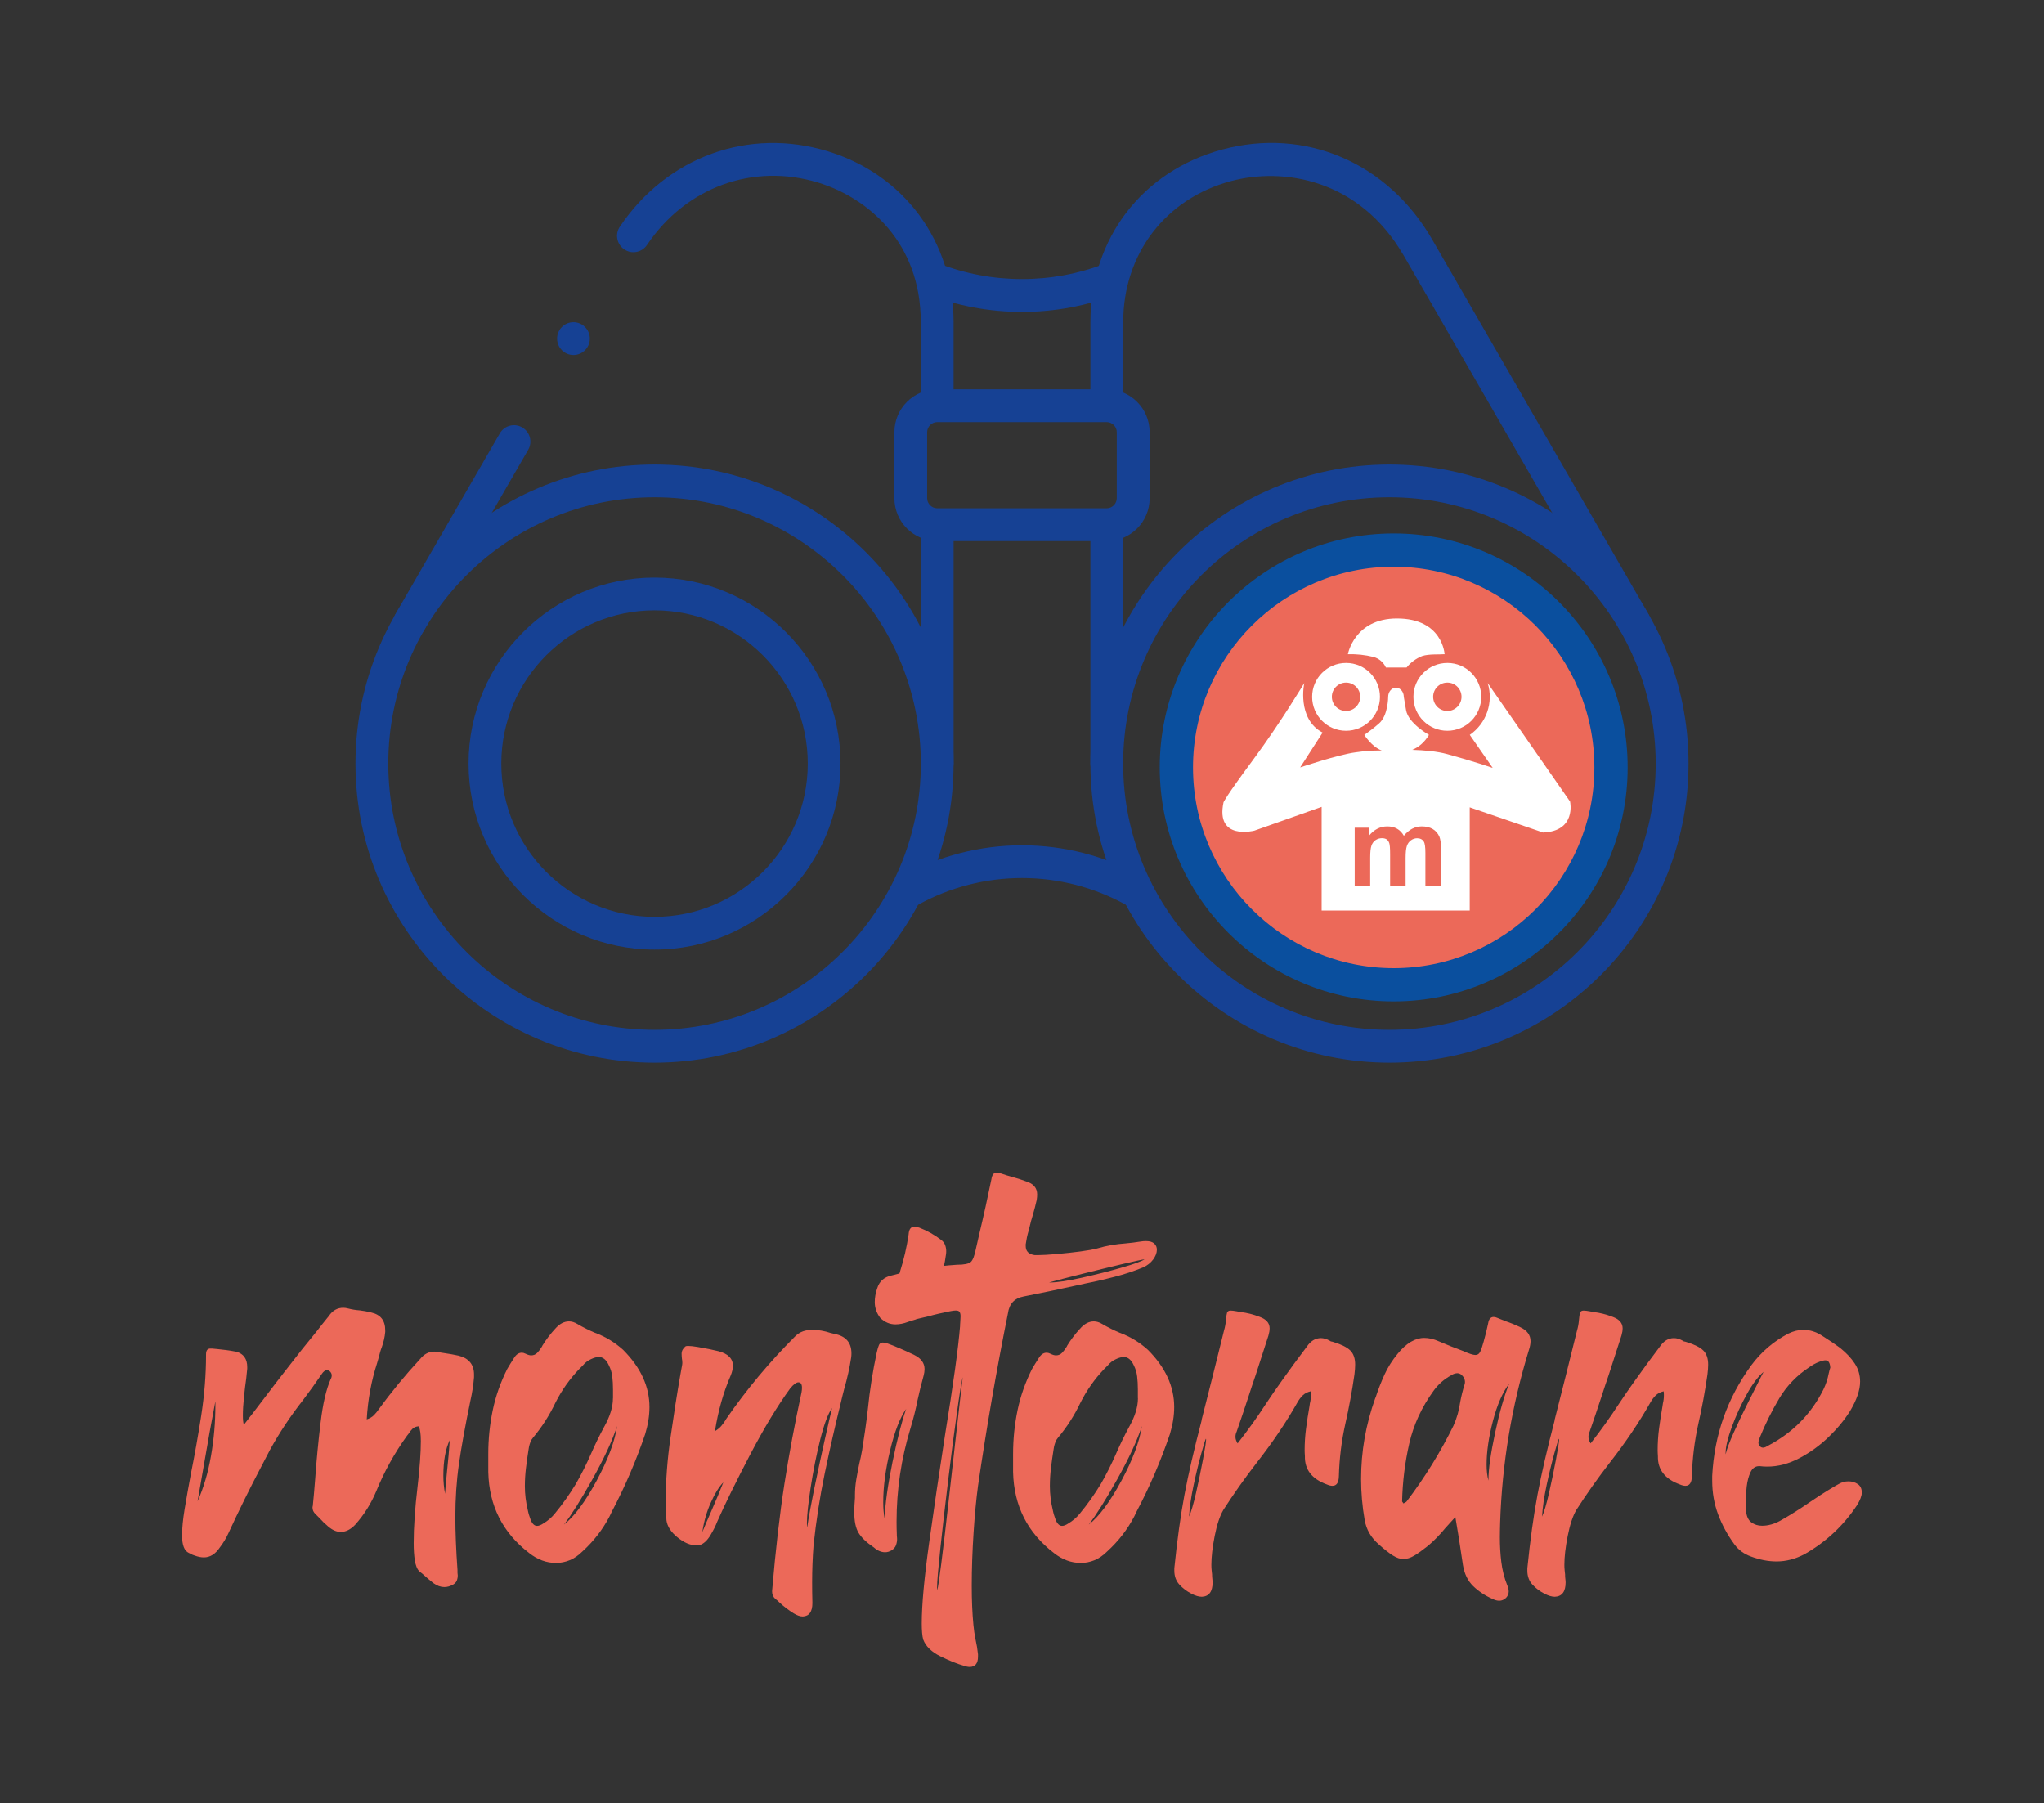 <?xml version="1.0" encoding="UTF-8"?>
<svg id="Livello_1" data-name="Livello 1" xmlns="http://www.w3.org/2000/svg" viewBox="0 0 314 277">
  <rect x="0" y="0" width="314" height="277" fill="#333333" stroke="none"/>
  <defs>
    <style>
      .cls-1 {
        fill: #164194;
      }

      .cls-1, .cls-2, .cls-3, .cls-4 {
        stroke-width: 0px;
      }

      .cls-2 {
        fill: #0a4f9e;
      }

      .cls-3 {
        fill: #ec6959;
      }

      .cls-4 {
        fill: #fff;
      }
    </style>
  </defs>
  <g>
    <g id="g2259">
      <g id="g2261">
        <g id="g2263">
          <g id="g2269">
            <g id="path2271">
              <path class="cls-1" d="M100.55,163.23c-25.33,0-45.94-20.61-45.94-45.94s20.61-45.94,45.94-45.94,45.94,20.61,45.94,45.94-20.61,45.94-45.94,45.94ZM100.55,76.38c-22.56,0-40.9,18.35-40.9,40.91s18.35,40.9,40.9,40.9,40.91-18.35,40.91-40.9-18.35-40.91-40.91-40.91Z"/>
            </g>
          </g>
          <g id="g2273">
            <g id="path2275">
              <path class="cls-1" d="M100.55,145.86c-15.75,0-28.57-12.82-28.57-28.57s12.82-28.57,28.57-28.57,28.57,12.82,28.57,28.57-12.82,28.57-28.57,28.57ZM100.55,93.75c-12.98,0-23.54,10.56-23.54,23.54s10.56,23.54,23.54,23.54,23.54-10.56,23.54-23.54-10.56-23.54-23.54-23.54Z"/>
            </g>
          </g>
          <g id="g2277">
            <g id="path2279">
              <path class="cls-1" d="M143.97,119.8c-1.39,0-2.52-1.13-2.52-2.52v-36.31c0-1.39,1.13-2.52,2.52-2.52s2.52,1.13,2.52,2.52v36.31c0,1.39-1.13,2.52-2.52,2.52ZM62.94,98.09c-.43,0-.86-.11-1.26-.34-1.2-.69-1.62-2.23-.92-3.44l16.02-27.74c.69-1.2,2.23-1.62,3.44-.92,1.2.69,1.62,2.23.92,3.44l-16.02,27.74c-.47.81-1.31,1.26-2.18,1.26ZM143.97,64.16c-1.39,0-2.52-1.13-2.52-2.52v-12.17c0-12.24-8.14-19.09-15.75-21.42-10.01-3.06-20.34.7-26.31,9.58-.78,1.15-2.34,1.46-3.49.68-1.15-.78-1.46-2.34-.68-3.49,7.24-10.75,19.79-15.3,31.96-11.58,11.73,3.58,19.31,13.88,19.31,26.23v12.17c0,1.39-1.13,2.52-2.52,2.52Z"/>
            </g>
          </g>
          <g id="g2281">
            <g id="path2283">
              <path class="cls-1" d="M213.45,163.23c-25.33,0-45.94-20.61-45.94-45.94s20.61-45.94,45.94-45.94,45.94,20.61,45.94,45.94-20.61,45.94-45.94,45.94ZM213.45,76.38c-22.56,0-40.91,18.35-40.91,40.91s18.35,40.9,40.91,40.9,40.9-18.35,40.9-40.9-18.35-40.91-40.9-40.91Z"/>
            </g>
          </g>
          <g id="g2285">
            <g id="path2287">
              <path class="cls-1" d="M213.45,145.86c-15.75,0-28.57-12.82-28.57-28.57s12.82-28.57,28.57-28.57,28.57,12.82,28.57,28.57-12.82,28.57-28.57,28.57ZM213.45,93.75c-12.98,0-23.54,10.56-23.54,23.54s10.56,23.54,23.54,23.54,23.54-10.56,23.54-23.54-10.56-23.54-23.54-23.54Z"/>
            </g>
          </g>
          <g id="g2289">
            <g id="path2291">
              <path class="cls-1" d="M170.03,119.8c-1.39,0-2.52-1.13-2.52-2.52v-36.08c0-1.39,1.13-2.52,2.52-2.52s2.52,1.13,2.52,2.52v36.08c0,1.39-1.13,2.52-2.52,2.52ZM251.06,98.09c-.87,0-1.72-.45-2.18-1.26l-33.21-57.52c-6.87-11.9-18.61-13.63-26.58-11.49-10.05,2.69-16.54,11.19-16.54,21.65v11.94c0,1.39-1.13,2.52-2.52,2.52s-2.52-1.13-2.52-2.52v-11.94c0-12.8,7.96-23.21,20.27-26.51,12.76-3.42,25.41,2.01,32.24,13.84l33.21,57.52c.69,1.2.28,2.74-.92,3.44-.4.23-.83.34-1.26.34Z"/>
            </g>
          </g>
          <g id="g2293">
            <g id="path2295">
              <path class="cls-1" d="M174.18,139.3c-.41,0-.83-.1-1.22-.32-4.86-2.69-10.38-4.11-15.96-4.11s-11.1,1.42-15.96,4.11c-1.21.67-2.75.23-3.42-.98-.67-1.22-.23-2.75.98-3.42,5.6-3.1,11.96-4.74,18.4-4.74s12.8,1.64,18.4,4.74c1.22.67,1.66,2.2.98,3.42-.46.83-1.32,1.3-2.2,1.3Z"/>
            </g>
          </g>
          <g id="g2297">
            <g id="path2299">
              <path class="cls-1" d="M157,47.91c-5.04,0-9.95-.92-14.61-2.74-1.29-.51-1.94-1.96-1.43-3.26.5-1.3,1.96-1.93,3.26-1.43,8.15,3.18,17.42,3.18,25.57,0,1.3-.5,2.75.14,3.26,1.43.5,1.3-.14,2.75-1.43,3.26-4.66,1.82-9.57,2.74-14.61,2.74Z"/>
            </g>
          </g>
          <g id="g2301">
            <g id="path2303">
              <path class="cls-1" d="M170.03,83.11h-26.05c-3.63,0-6.58-2.95-6.58-6.58v-10.15c0-3.63,2.95-6.58,6.58-6.58h26.05c3.63,0,6.58,2.95,6.58,6.58v10.15c0,3.63-2.95,6.58-6.58,6.58ZM143.97,64.84c-.84,0-1.54.71-1.54,1.54v10.15c0,.84.71,1.54,1.54,1.54h26.05c.84,0,1.54-.71,1.54-1.54v-10.15c0-.84-.71-1.54-1.54-1.54h-26.05Z"/>
            </g>
          </g>
          <g id="g2305">
            <g id="path2307">
              <path class="cls-1" d="M88.1,54.53c-1.39,0-2.52-1.13-2.52-2.52s1.13-2.52,2.51-2.52h0c1.39,0,2.52,1.13,2.52,2.52s-1.13,2.52-2.52,2.52Z"/>
            </g>
          </g>
        </g>
      </g>
    </g>
    <g id="Livello_3" data-name="Livello 3">
      <g id="Ellisse_12" data-name="Ellisse 12">
        <circle class="cls-3" cx="214.1" cy="117.88" r="33.38"/>
        <path class="cls-2" d="M214.1,153.82c-19.82,0-35.94-16.12-35.94-35.94s16.12-35.94,35.94-35.94,35.94,16.12,35.94,35.94-16.12,35.94-35.94,35.94ZM214.1,87.05c-17,0-30.83,13.83-30.83,30.83s13.83,30.83,30.83,30.83,30.83-13.83,30.83-30.83-13.83-30.83-30.83-30.83Z"/>
      </g>
      <path class="cls-4" d="M212.91,102.53h3.17c.63-.78,1.46-1.39,2.39-1.76,1.06-.35,2.75-.21,3.24-.28h.21s-.28-5.49-7.32-5.49c-6.55,0-7.54,5.49-7.54,5.49,1.33-.04,2.65.1,3.94.42.84.23,1.54.82,1.9,1.62ZM206.78,112.25c2.88,0,5.21-2.33,5.21-5.21,0-2.87-2.32-5.21-5.19-5.21h-.02c-2.88,0-5.21,2.33-5.21,5.21s2.33,5.21,5.21,5.21ZM206.78,104.85c1.21,0,2.18.98,2.18,2.18,0,1.2-.98,2.18-2.18,2.18-1.21,0-2.18-.98-2.18-2.18s.98-2.18,2.18-2.18ZM217.13,107.04c0,2.88,2.33,5.21,5.21,5.21s5.21-2.33,5.21-5.21c0-2.87-2.32-5.21-5.19-5.21h-.02c-2.88,0-5.21,2.33-5.21,5.21ZM222.34,104.85c1.21,0,2.18.98,2.18,2.18,0,1.2-.98,2.18-2.18,2.18-1.21,0-2.18-.98-2.18-2.18s.98-2.18,2.18-2.18ZM241.22,123.16l-12.68-18.24c.92,2.97-.19,6.19-2.75,7.96l3.52,5.07s-3.1-1.06-6.97-2.11c-1.6-.44-3.59-.61-5.39-.66.94-.39,1.85-1.1,2.57-2.3,0,0-3.17-1.76-3.52-3.8l-.35-2.04c0-.78-.54-1.41-1.2-1.41s-1.2.63-1.2,1.41c0,0,0,2.89-1.41,4.09-.72.63-1.47,1.21-2.25,1.76,0,0,1.13,1.82,2.67,2.39-1.34-.01-2.68.08-4.01.28-2.68.35-8.52,2.32-8.52,2.32l3.45-5.35c-4.01-2.11-2.82-7.61-2.82-7.61,0,0-3.66,6.13-7.89,11.83-4.23,5.7-4.51,6.48-4.51,6.48-1.27,5.92,4.72,4.37,4.72,4.37l10.35-3.66v15.92h22.75v-15.85l11.27,3.87c5.14-.21,4.15-4.72,4.15-4.72ZM221.35,136.15h-2.38v-5.15c0-.89-.08-1.47-.25-1.73-.22-.34-.56-.51-1.02-.51-.33,0-.65.1-.94.31-.29.2-.51.5-.64.89-.13.39-.19,1.01-.19,1.86v4.33h-2.38v-4.94c0-.88-.04-1.44-.13-1.7s-.22-.44-.39-.57c-.18-.12-.42-.19-.73-.19-.37,0-.7.1-.99.3-.29.2-.5.48-.63.86-.13.37-.19.99-.19,1.86v4.38h-2.38v-9.01h2.2v1.23c.79-.96,1.72-1.43,2.81-1.43.58,0,1.08.12,1.5.36.42.24.77.6,1.04,1.08.4-.48.82-.84,1.28-1.08.46-.24.95-.36,1.47-.36.66,0,1.22.13,1.68.4.46.27.8.66,1.03,1.18.16.38.25,1.01.25,1.87v5.76Z"/>
    </g>
  </g>
  <g>
    <path class="cls-3" d="M37.47,218.84c1.01-1.3,1.99-2.57,2.94-3.83,1.35-1.79,2.7-3.54,4.05-5.26,1.32-1.72,2.67-3.41,4.05-5.08.66-.86,1.34-1.7,2.02-2.54.56-.83,1.3-1.25,2.21-1.25.22,0,.47.04.74.11.59.15,1.19.25,1.8.29.59.07,1.18.18,1.77.33,1.42.32,2.13,1.23,2.13,2.72v.26c-.07.79-.25,1.56-.52,2.32-.1.24-.18.5-.26.77-.15.59-.31,1.17-.48,1.73-.88,2.72-1.41,5.59-1.58,8.61.47-.15.84-.37,1.12-.66.28-.29.53-.6.75-.92,1.94-2.67,4.05-5.23,6.33-7.69.61-.76,1.34-1.14,2.17-1.14.2,0,.39.02.59.07.34.07.7.13,1.07.18.69.1,1.37.22,2.06.37,1.59.39,2.39,1.36,2.39,2.91v.41c-.1,1.2-.28,2.39-.55,3.57-.81,3.92-1.4,7.18-1.77,9.77-.37,2.59-.55,5.29-.55,8.11,0,2.35.11,5.08.33,8.17v.41c.02.15.04.28.04.4,0,.29-.05.56-.15.81-.1.25-.29.45-.59.62-.44.25-.88.37-1.32.37-.56,0-1.12-.2-1.66-.59-.56-.44-1.12-.91-1.65-1.4-.2-.15-.39-.31-.59-.48-.29-.32-.5-.85-.63-1.6-.12-.75-.18-1.64-.18-2.67,0-2.48.2-5.36.59-8.64.34-2.92.51-5.26.51-7.03,0-1.1-.11-1.86-.33-2.28-.39.02-.71.15-.94.37-.23.22-.44.48-.61.77-.1.12-.18.23-.26.33-1.91,2.65-3.48,5.48-4.71,8.5-.79,1.89-1.86,3.6-3.24,5.15-.71.74-1.45,1.1-2.21,1.1-.64,0-1.29-.28-1.95-.85-.47-.39-.92-.83-1.36-1.32-.2-.2-.39-.39-.59-.59-.29-.27-.44-.6-.44-.99,0-.07.01-.15.04-.22.12-1.13.24-2.52.37-4.19.2-2.79.47-5.67.83-8.62.35-2.96.88-5.19,1.56-6.71.1-.17.15-.35.15-.55,0-.27-.12-.5-.37-.7-.12-.07-.25-.11-.37-.11-.15,0-.29.06-.42.17-.14.11-.25.24-.35.39-.93,1.37-1.9,2.72-2.91,4.05-1.91,2.43-3.62,5-5.11,7.72-.44.83-.88,1.68-1.32,2.54-1.77,3.36-3.45,6.77-5.04,10.22-.34.74-.77,1.45-1.29,2.13-.69,1.03-1.51,1.54-2.46,1.54-.44,0-.92-.1-1.43-.29-.15-.05-.25-.09-.31-.11-.06-.02-.12-.06-.17-.11-.05-.02-.1-.05-.17-.07-.06-.02-.14-.06-.24-.11-.69-.32-1.03-1.21-1.03-2.69,0-1.1.13-2.46.4-4.08.27-1.62.59-3.42.96-5.41.56-2.77,1.09-5.74,1.58-8.9.49-3.16.74-6.26.74-9.31v-.11c0-.64.26-.93.77-.88h.22c.29.02.54.05.74.07.52.05.96.1,1.34.15.38.05.91.13,1.6.26,1.1.32,1.66,1.1,1.66,2.35v.26c-.02.25-.07.74-.15,1.47-.12.83-.24,1.79-.35,2.87s-.17,2.02-.17,2.83c0,.64.05,1.12.15,1.43ZM30.37,230.57c.91-2.04,1.59-4.33,2.04-6.9.45-2.56.68-5.17.68-7.81v-.63c-.61,3.19-1.2,6.46-1.77,9.82-.32,1.84-.64,3.68-.96,5.52ZM69.1,221.19c-.66,1.37-.99,3.2-.99,5.48,0,.93.09,1.86.26,2.79.05-.83.15-1.94.29-3.31.2-1.86.34-3.52.44-4.97Z"/>
    <path class="cls-3" d="M75.01,226.12v-2.79c0-2.28.23-4.51.68-6.69.45-2.18,1.2-4.3,2.23-6.36.34-.59.7-1.16,1.07-1.73.32-.51.71-.77,1.18-.77.17,0,.35.05.55.15.34.17.64.26.88.26.37,0,.68-.13.94-.4.26-.27.5-.59.72-.96.02-.05.05-.1.07-.15.56-.91,1.21-1.77,1.95-2.57.66-.76,1.37-1.14,2.13-1.14.42,0,.85.13,1.29.4.88.52,1.79.97,2.72,1.36,1.59.59,3.03,1.46,4.3,2.61,2.7,2.7,4.05,5.63,4.05,8.79,0,1.32-.22,2.71-.66,4.16-1.4,4.12-3.1,8.08-5.11,11.88-.12.27-.25.53-.37.77-1.05,2.01-2.43,3.79-4.12,5.33-.64.64-1.3,1.1-1.99,1.38-.69.28-1.39.42-2.1.42-1.47,0-2.84-.5-4.12-1.51-4.07-3.11-6.17-7.26-6.29-12.43ZM94.17,214.76v-1.32c0-.74-.04-1.4-.11-2s-.25-1.17-.52-1.71c-.39-.86-.91-1.29-1.54-1.29-.34,0-.75.11-1.21.33-.49.22-.91.54-1.25.96-1.52,1.47-2.8,3.14-3.83,5-.12.25-.25.48-.37.7-.93,1.96-2.08,3.76-3.46,5.41-.17.2-.31.42-.4.68-.1.26-.17.51-.22.75-.02.15-.05.29-.07.44-.15.93-.28,1.86-.39,2.78s-.17,1.85-.17,2.78c0,1.23.15,2.44.44,3.64.1.52.25,1.02.44,1.51.25.64.58.96.99.96.27,0,.59-.12.96-.37.66-.39,1.24-.88,1.73-1.47,1.2-1.45,2.29-2.98,3.27-4.6.86-1.49,1.64-3.05,2.35-4.67.59-1.35,1.24-2.69,1.95-4.01.93-1.64,1.4-3.14,1.4-4.49ZM94.8,219.06c-.76,2.3-2.04,5.04-3.82,8.22-1.79,3.18-3.24,5.47-4.34,6.9,1.59-1.25,3.26-3.49,5-6.71,1.74-3.22,2.8-6.03,3.16-8.4Z"/>
    <path class="cls-3" d="M109.83,219.83c.42-.25.74-.51.97-.79.23-.28.44-.56.61-.83.05-.1.1-.18.15-.26,3.14-4.54,6.66-8.75,10.56-12.65.39-.39.81-.66,1.25-.81.44-.15.91-.22,1.4-.22.93,0,1.88.16,2.83.48.22.05.43.1.63.15,1.72.34,2.57,1.34,2.57,2.98,0,.2-.01.41-.04.63-.25,1.62-.6,3.22-1.07,4.82-.2.76-.38,1.51-.55,2.24-.88,3.58-1.7,7.18-2.45,10.79-.75,3.62-1.32,7.28-1.71,10.98-.15,1.91-.22,3.83-.22,5.74,0,1.03.01,2.06.04,3.09v.07c0,1.32-.49,2.01-1.47,2.06-.42,0-.88-.16-1.4-.48-.79-.49-1.52-1.05-2.21-1.69-.2-.2-.4-.38-.63-.55-.32-.29-.48-.66-.48-1.1v-.11c.54-6.33,1.17-11.8,1.89-16.42.72-4.62,1.6-9.31,2.63-14.07.05-.27.07-.5.07-.7,0-.56-.18-.85-.55-.85-.32,0-.74.31-1.25.92-1.94,2.65-4,6.06-6.18,10.22-2.18,4.17-3.86,7.59-5.04,10.26-.22.59-.56,1.27-1.03,2.06-.47.79-.99,1.29-1.58,1.51-.2.05-.39.07-.59.07-.93,0-1.9-.41-2.91-1.23-1.01-.82-1.57-1.7-1.69-2.63-.07-.96-.11-1.95-.11-2.98,0-3.06.24-6.32.74-9.76.49-3.45.99-6.65,1.51-9.62.1-.49.18-.97.26-1.43.02-.12.04-.25.04-.37,0-.22-.02-.45-.07-.7-.02-.25-.04-.48-.04-.7,0-.44.2-.82.59-1.14.07-.05.21-.07.4-.07.37,0,.88.06,1.53.17.65.11,1.27.23,1.86.35.59.12,1.02.22,1.29.29,1.47.39,2.21,1.14,2.21,2.24,0,.44-.11.93-.33,1.47-1.13,2.6-1.94,5.46-2.43,8.57ZM111.12,227.7c-.64.64-1.28,1.66-1.91,3.07-.64,1.41-1.08,2.94-1.32,4.58.34-.86.82-1.97,1.43-3.35.71-1.62,1.31-3.05,1.8-4.3ZM127.82,216.27c-.61.86-1.21,2.46-1.8,4.8-.59,2.34-1.08,4.78-1.47,7.32-.39,2.54-.59,4.39-.59,5.57,0,.27.01.49.04.66.22-1.52.59-3.53,1.1-6.03.52-2.5,1.04-4.92,1.56-7.26.53-2.34.91-4.03,1.16-5.06Z"/>
    <path class="cls-3" d="M131.34,230.06v-.44c0-.78.07-1.57.2-2.35.13-.78.29-1.59.46-2.43.17-.69.32-1.39.44-2.1.34-2.08.64-4.18.88-6.29.29-2.92.75-5.81,1.36-8.68.12-.54.24-.93.35-1.18.11-.24.3-.37.57-.37s.65.1,1.14.29c1.25.49,2.49,1.03,3.71,1.62,1.05.52,1.58,1.24,1.58,2.17,0,.32-.05.66-.15,1.03-.34,1.23-.65,2.46-.92,3.71-.29,1.47-.66,2.93-1.1,4.38-1.42,4.66-2.13,9.43-2.13,14.31,0,.66.01,1.32.04,1.99v.18c.02.17.04.34.04.51,0,.32-.06.63-.17.94-.11.31-.34.57-.68.79-.34.2-.67.29-.99.29-.59,0-1.17-.24-1.73-.74-1.13-.76-1.91-1.51-2.35-2.24-.44-.74-.66-1.79-.66-3.16,0-.64.04-1.38.11-2.24ZM135.9,233.26c.07-2.23.48-5.13,1.21-8.7.74-3.57,1.43-6.28,2.1-8.15-.96,1.35-1.78,3.48-2.48,6.4s-1.05,5.57-1.05,7.94c0,.96.07,1.79.22,2.5ZM139.91,201.55c-.83,0-1.44-.14-1.82-.42-.38-.28-.57-.79-.57-1.53,0-.15.01-.31.04-.48.1-1.27.33-2.54.7-3.79.59-1.86,1.03-3.76,1.32-5.7.05-.81.34-1.21.88-1.21.22,0,.48.05.77.15,1.2.47,2.32,1.09,3.35,1.88.29.22.5.48.61.79s.17.62.17.94c0,.17-.01.34-.04.52-.37,2.72-1.19,5.3-2.46,7.72-.27.51-.64.83-1.1.96-.47.12-.96.18-1.47.18h-.37Z"/>
    <path class="cls-3" d="M147.48,203.61c.02-.22.04-.43.04-.62.02-.32.04-.59.04-.81,0-.29-.05-.51-.15-.66-.1-.15-.29-.22-.59-.22-.22,0-.5.04-.85.11-1.25.25-2.35.5-3.31.77-.49.12-1.05.26-1.69.4-.12.02-.23.06-.33.11-.39.1-.78.22-1.18.37-.66.25-1.3.37-1.91.37-.86,0-1.63-.33-2.32-.99-.56-.73-.85-1.54-.85-2.43,0-.69.12-1.39.37-2.1.32-1.08,1.05-1.74,2.21-1.99,3.29-.88,6.63-1.43,10.04-1.65,1.13,0,1.84-.15,2.15-.44.31-.29.57-.99.79-2.1.17-.76.34-1.52.52-2.28.66-2.75,1.27-5.52,1.84-8.31.1-.69.37-1.03.81-1.03.2,0,.43.05.7.15.56.2,1.13.37,1.69.52.74.2,1.46.43,2.17.7,1.1.34,1.66,1.01,1.66,1.99,0,.25-.02.53-.07.85-.17.76-.37,1.52-.59,2.28-.2.64-.37,1.26-.51,1.88-.05.2-.1.39-.15.59-.2.66-.34,1.35-.44,2.06v.26c0,.81.47,1.28,1.4,1.4h.44c.71,0,1.7-.06,2.96-.17,1.26-.11,2.48-.25,3.64-.4,1.16-.16,2.02-.31,2.55-.46,1.42-.42,2.87-.67,4.34-.77.79-.07,1.56-.17,2.32-.29.29-.05.56-.07.81-.07.59,0,1.02.13,1.29.38.27.26.4.57.4.94,0,.49-.19.99-.57,1.51-.38.51-.89.92-1.53,1.21-1.45.59-2.91,1.07-4.39,1.45-1.48.38-2.53.63-3.14.75-.86.17-1.72.36-2.58.55-2.75.61-5.5,1.19-8.28,1.73-1.4.27-2.19,1.13-2.39,2.58-1.77,8.78-3.3,17.62-4.6,26.52-.27,2.01-.5,4.41-.68,7.19-.18,2.78-.28,5.5-.28,8.15,0,2.26.09,4.27.26,6.03.07.76.18,1.51.33,2.24.17.74.29,1.48.37,2.24v.37c0,1.03-.42,1.56-1.25,1.58-.27,0-.58-.06-.92-.18-1.03-.29-2.23-.78-3.6-1.45-1.37-.67-2.26-1.54-2.65-2.59-.15-.56-.22-1.39-.22-2.46,0-2.84.38-6.99,1.14-12.43.76-5.44,1.57-10.94,2.43-16.48,1.27-7.82,2.05-13.43,2.32-16.81ZM147.88,211.59c-.17.64-.47,2.45-.88,5.43-.42,2.98-.86,6.37-1.32,10.17s-.87,7.31-1.21,10.52c-.34,3.21-.52,5.25-.52,6.11,0,.25.01.37.04.37.1-.27.3-1.61.61-4.03.31-2.42.65-5.32,1.03-8.72.38-3.4.75-6.71,1.12-9.95.27-2.45.51-4.57.72-6.34.21-1.78.35-2.96.42-3.55ZM175.84,193.43c-.42.05-1.58.3-3.48.75-1.9.45-3.94.95-6.11,1.49-2.17.54-3.87.98-5.09,1.32h.18c1.05,0,2.68-.24,4.87-.73,2.19-.49,4.24-1.01,6.14-1.56,1.9-.55,3.06-.97,3.48-1.27Z"/>
    <path class="cls-3" d="M155.63,226.12v-2.79c0-2.28.23-4.51.68-6.69.45-2.18,1.2-4.3,2.23-6.36.34-.59.7-1.16,1.07-1.73.32-.51.71-.77,1.18-.77.17,0,.36.05.55.15.34.17.64.26.88.26.37,0,.68-.13.94-.4s.5-.59.72-.96c.02-.05.05-.1.07-.15.56-.91,1.21-1.77,1.95-2.57.66-.76,1.37-1.14,2.13-1.14.42,0,.85.13,1.29.4.88.52,1.79.97,2.72,1.36,1.59.59,3.03,1.46,4.3,2.61,2.7,2.7,4.04,5.63,4.04,8.79,0,1.32-.22,2.71-.66,4.16-1.4,4.12-3.1,8.08-5.11,11.88-.12.27-.25.53-.37.77-1.05,2.01-2.43,3.79-4.12,5.33-.64.64-1.3,1.1-1.98,1.38-.69.28-1.39.42-2.1.42-1.47,0-2.84-.5-4.12-1.51-4.07-3.11-6.17-7.26-6.29-12.43ZM174.8,214.76v-1.32c0-.74-.04-1.4-.11-2-.07-.6-.24-1.17-.51-1.71-.39-.86-.91-1.29-1.54-1.29-.34,0-.75.11-1.21.33-.49.22-.91.54-1.25.96-1.52,1.47-2.79,3.14-3.82,5-.12.25-.25.48-.37.7-.93,1.96-2.08,3.76-3.46,5.41-.17.2-.31.42-.4.68-.1.26-.17.51-.22.75-.02.15-.05.29-.07.44-.15.93-.28,1.86-.39,2.78s-.17,1.85-.17,2.78c0,1.23.15,2.44.44,3.64.1.52.25,1.02.44,1.51.25.64.58.96.99.96.27,0,.59-.12.96-.37.66-.39,1.24-.88,1.73-1.47,1.2-1.45,2.29-2.98,3.27-4.6.86-1.49,1.64-3.05,2.35-4.67.59-1.35,1.24-2.69,1.95-4.01.93-1.64,1.4-3.14,1.4-4.49ZM175.42,219.06c-.76,2.3-2.04,5.04-3.82,8.22-1.79,3.18-3.24,5.47-4.34,6.9,1.59-1.25,3.26-3.49,5-6.71,1.74-3.22,2.79-6.03,3.16-8.4Z"/>
    <path class="cls-3" d="M184.57,218.18c1.18-4.61,2.33-9.21,3.46-13.79.15-.51.25-1.03.29-1.54.05-.59.11-.99.18-1.21.07-.22.26-.33.55-.33.22,0,.53.04.92.11.2.03.39.06.59.11,1,.12,1.99.37,2.94.74,1.03.37,1.54.96,1.54,1.77,0,.32-.06.69-.18,1.1-.64,2.01-1.29,4.02-1.95,6.03-.39,1.13-.77,2.27-1.14,3.42-.29.88-.59,1.77-.88,2.65-.32.91-.62,1.8-.92,2.68-.12.25-.18.52-.18.81s.11.62.33.99c1.57-2.01,3.02-4.03,4.34-6.07.78-1.18,1.59-2.35,2.43-3.53,1.25-1.77,2.54-3.52,3.86-5.26.59-.88,1.31-1.32,2.17-1.32.42,0,.87.13,1.36.4.12.1.26.15.4.15.07.02.15.05.22.07,1.2.37,2.05.8,2.54,1.29.49.49.74,1.21.74,2.17,0,.44-.04.95-.11,1.51-.37,2.55-.83,5.08-1.4,7.58-.59,2.65-.92,5.33-.99,8.05-.02.98-.36,1.47-.99,1.47-.25,0-.54-.07-.88-.22-2.28-.83-3.4-2.28-3.35-4.34-.02-.29-.04-.59-.04-.88,0-1.13.07-2.26.22-3.38.15-1.13.32-2.26.52-3.38.02-.17.05-.33.07-.48.1-.39.15-.81.15-1.25,0-.2-.01-.39-.04-.59-.51.12-.93.34-1.23.64s-.57.66-.79,1.05c-1.76,3.11-3.85,6.2-6.25,9.27-1.86,2.4-3.58,4.83-5.15,7.28-.54.93-.98,2.26-1.32,3.99s-.51,3.21-.51,4.43c0,.29.01.56.04.81.02.22.05.44.07.66,0,.25.01.48.04.7.02.17.04.34.04.52,0,1.42-.55,2.16-1.65,2.21-.47,0-1.01-.16-1.62-.48-.71-.37-1.32-.83-1.84-1.4-.51-.56-.77-1.28-.77-2.13v-.37c.44-4.34.96-8.1,1.56-11.29.6-3.19,1.48-6.99,2.63-11.4ZM182.66,232.96c.32-.69.67-1.89,1.07-3.62.39-1.73.75-3.44,1.07-5.15.32-1.7.48-2.73.48-3.07,0-.07-.01-.11-.04-.11-.07.1-.31.85-.7,2.26-.39,1.41-.79,3.04-1.18,4.87-.39,1.84-.62,3.45-.7,4.82Z"/>
    <path class="cls-3" d="M223.59,233c-.54.59-1.04,1.14-1.51,1.66-.88,1.08-1.79,2.01-2.72,2.79-.83.66-1.54,1.17-2.12,1.51-.58.34-1.12.51-1.64.51s-1.06-.18-1.64-.55c-.58-.37-1.28-.92-2.11-1.66-1.23-1.05-1.96-2.32-2.21-3.79-.37-2.11-.55-4.21-.55-6.29,0-4.22.72-8.35,2.17-12.4.02-.05.05-.1.07-.15.39-1.2.85-2.37,1.36-3.49.51-1.13,1.19-2.19,2.02-3.2,1.32-1.62,2.69-2.43,4.08-2.43.71,0,1.46.17,2.24.52,1.25.54,2.51,1.04,3.79,1.51.86.39,1.47.59,1.84.59.32,0,.56-.16.72-.48.16-.32.34-.83.53-1.54.27-.93.5-1.88.7-2.83.1-.66.38-.99.85-.99.17,0,.37.05.59.15.39.15.78.31,1.18.48.81.27,1.59.59,2.35.96,1.03.49,1.54,1.2,1.54,2.13,0,.37-.07.79-.22,1.25-2.67,8.68-4.16,17.57-4.45,26.67-.02.76-.04,1.51-.04,2.24,0,1.25.07,2.5.22,3.73.15,1.24.45,2.45.92,3.62.15.32.22.64.22.96,0,.34-.14.66-.41.96-.32.29-.66.44-1.03.44-.34,0-.7-.1-1.07-.29-1.15-.51-2.14-1.17-2.96-1.97-.82-.8-1.34-1.87-1.56-3.22-.2-1.3-.4-2.66-.62-4.08-.17-1.03-.36-2.13-.55-3.31ZM215.6,230.94c.1-.05.18-.1.26-.15.1-.05.17-.1.22-.15,2.79-3.68,5.2-7.56,7.21-11.66.51-1.15.86-2.37,1.03-3.64.17-.91.39-1.79.66-2.65.05-.15.07-.28.07-.4,0-.46-.22-.87-.66-1.21-.17-.1-.33-.15-.48-.15-.27,0-.54.07-.81.22-.05.05-.11.09-.18.11-1.08.59-1.97,1.37-2.68,2.35-1.84,2.53-3.09,5.24-3.75,8.13-.66,2.89-1.03,5.86-1.1,8.9,0,.02.04.07.11.15.02.05.06.1.11.15ZM231.86,212.51c-1.03,1.35-1.87,3.27-2.52,5.77s-.97,4.73-.97,6.69c0,.98.1,1.8.29,2.46v-.18c0-1.59.34-4,1.03-7.21s1.41-5.73,2.17-7.54Z"/>
    <path class="cls-3" d="M238.8,218.18c1.18-4.61,2.33-9.21,3.46-13.79.15-.51.25-1.03.29-1.54.05-.59.11-.99.18-1.21.07-.22.26-.33.55-.33.22,0,.53.04.92.11.2.03.39.06.59.11,1,.12,1.99.37,2.94.74,1.03.37,1.54.96,1.54,1.77,0,.32-.06.69-.18,1.1-.64,2.01-1.29,4.02-1.95,6.03-.39,1.13-.77,2.27-1.14,3.42-.29.88-.59,1.77-.88,2.65-.32.91-.62,1.8-.92,2.68-.12.25-.18.52-.18.81s.11.62.33.99c1.57-2.01,3.02-4.03,4.34-6.07.78-1.18,1.59-2.35,2.43-3.53,1.25-1.77,2.54-3.52,3.86-5.26.59-.88,1.31-1.32,2.17-1.32.42,0,.87.13,1.36.4.12.1.26.15.4.15.07.02.15.05.22.07,1.2.37,2.05.8,2.54,1.29.49.49.74,1.21.74,2.17,0,.44-.04.95-.11,1.51-.37,2.55-.83,5.08-1.4,7.58-.59,2.65-.92,5.33-.99,8.05-.02.98-.36,1.47-.99,1.47-.25,0-.54-.07-.88-.22-2.28-.83-3.4-2.28-3.35-4.34-.02-.29-.04-.59-.04-.88,0-1.13.07-2.26.22-3.38.15-1.13.32-2.26.52-3.38.02-.17.05-.33.07-.48.1-.39.15-.81.15-1.25,0-.2-.01-.39-.04-.59-.51.12-.93.34-1.23.64s-.57.66-.79,1.05c-1.76,3.11-3.85,6.2-6.25,9.27-1.86,2.4-3.58,4.83-5.15,7.28-.54.93-.98,2.26-1.32,3.99s-.51,3.21-.51,4.43c0,.29.01.56.04.81.02.22.05.44.07.66,0,.25.01.48.04.7.02.17.04.34.04.52,0,1.42-.55,2.16-1.65,2.21-.47,0-1.01-.16-1.62-.48-.71-.37-1.32-.83-1.84-1.4-.51-.56-.77-1.28-.77-2.13v-.37c.44-4.34.96-8.1,1.56-11.29.6-3.19,1.48-6.99,2.63-11.4ZM236.89,232.96c.32-.69.67-1.89,1.07-3.62.39-1.73.75-3.44,1.07-5.15.32-1.7.48-2.73.48-3.07,0-.07-.01-.11-.04-.11-.07.1-.31.85-.7,2.26-.39,1.41-.79,3.04-1.18,4.87-.39,1.84-.62,3.45-.7,4.82Z"/>
    <path class="cls-3" d="M285.28,231.2c-2.08,3.14-4.76,5.64-8.02,7.5-1.42.76-2.87,1.14-4.34,1.14-1.3,0-2.62-.26-3.97-.77-1.03-.37-1.86-.98-2.5-1.84-1.08-1.47-1.92-3.02-2.52-4.63-.6-1.62-.9-3.33-.9-5.15v-.74c.32-6.3,2.33-11.98,6.03-17.03,1.52-2.04,3.4-3.64,5.63-4.82.79-.39,1.57-.59,2.35-.59.96,0,1.89.28,2.79.85.2.12.4.26.62.4.74.47,1.47.97,2.21,1.51.98.79,1.74,1.59,2.28,2.43.54.83.81,1.75.81,2.76,0,1.3-.52,2.81-1.54,4.52-.86,1.37-1.96,2.7-3.29,3.99-1.34,1.29-2.83,2.37-4.47,3.24-1.64.87-3.3,1.31-4.96,1.31-.39,0-.77-.02-1.14-.07h-.11c-.59,0-1.03.31-1.32.92-.29.61-.49,1.35-.59,2.21-.1.86-.15,1.64-.15,2.35,0,.56.01,1,.04,1.32.07.86.34,1.47.81,1.82s1.02.53,1.66.53c.93,0,1.86-.26,2.79-.77,1.52-.86,3-1.79,4.45-2.79.54-.37,1.09-.74,1.65-1.1.79-.51,1.58-1,2.39-1.47.17-.1.34-.2.52-.29.46-.27.96-.4,1.47-.4s1.02.14,1.43.42c.42.28.62.72.62,1.3,0,.52-.25,1.17-.74,1.95ZM270.94,210.71c-.83.69-1.7,1.83-2.59,3.44-.9,1.61-1.66,3.28-2.3,5.02-.64,1.74-.96,3.08-.96,4.01v.22c.17-.76.59-1.89,1.27-3.4.67-1.51,1.42-3.06,2.22-4.65.81-1.59,1.48-2.93,2.02-4.01.12-.22.23-.43.33-.63ZM281.17,210.05c-.05-.73-.29-1.1-.74-1.1-.1,0-.21.01-.33.04-.71.17-1.36.47-1.95.88-.03.03-.06.05-.11.07-1.99,1.3-3.55,2.91-4.69,4.82-1.14,1.91-2.14,3.92-3,6.03-.02.05-.04.1-.04.15-.12.25-.18.48-.18.7,0,.15.05.29.15.44.17.2.35.29.55.29.12,0,.25-.03.39-.09.13-.06.26-.13.39-.2.02-.02.06-.05.11-.07,3.73-1.99,6.52-4.84,8.39-8.57.39-.81.66-1.62.81-2.43.07-.34.16-.66.26-.96Z"/>
  </g>
</svg>